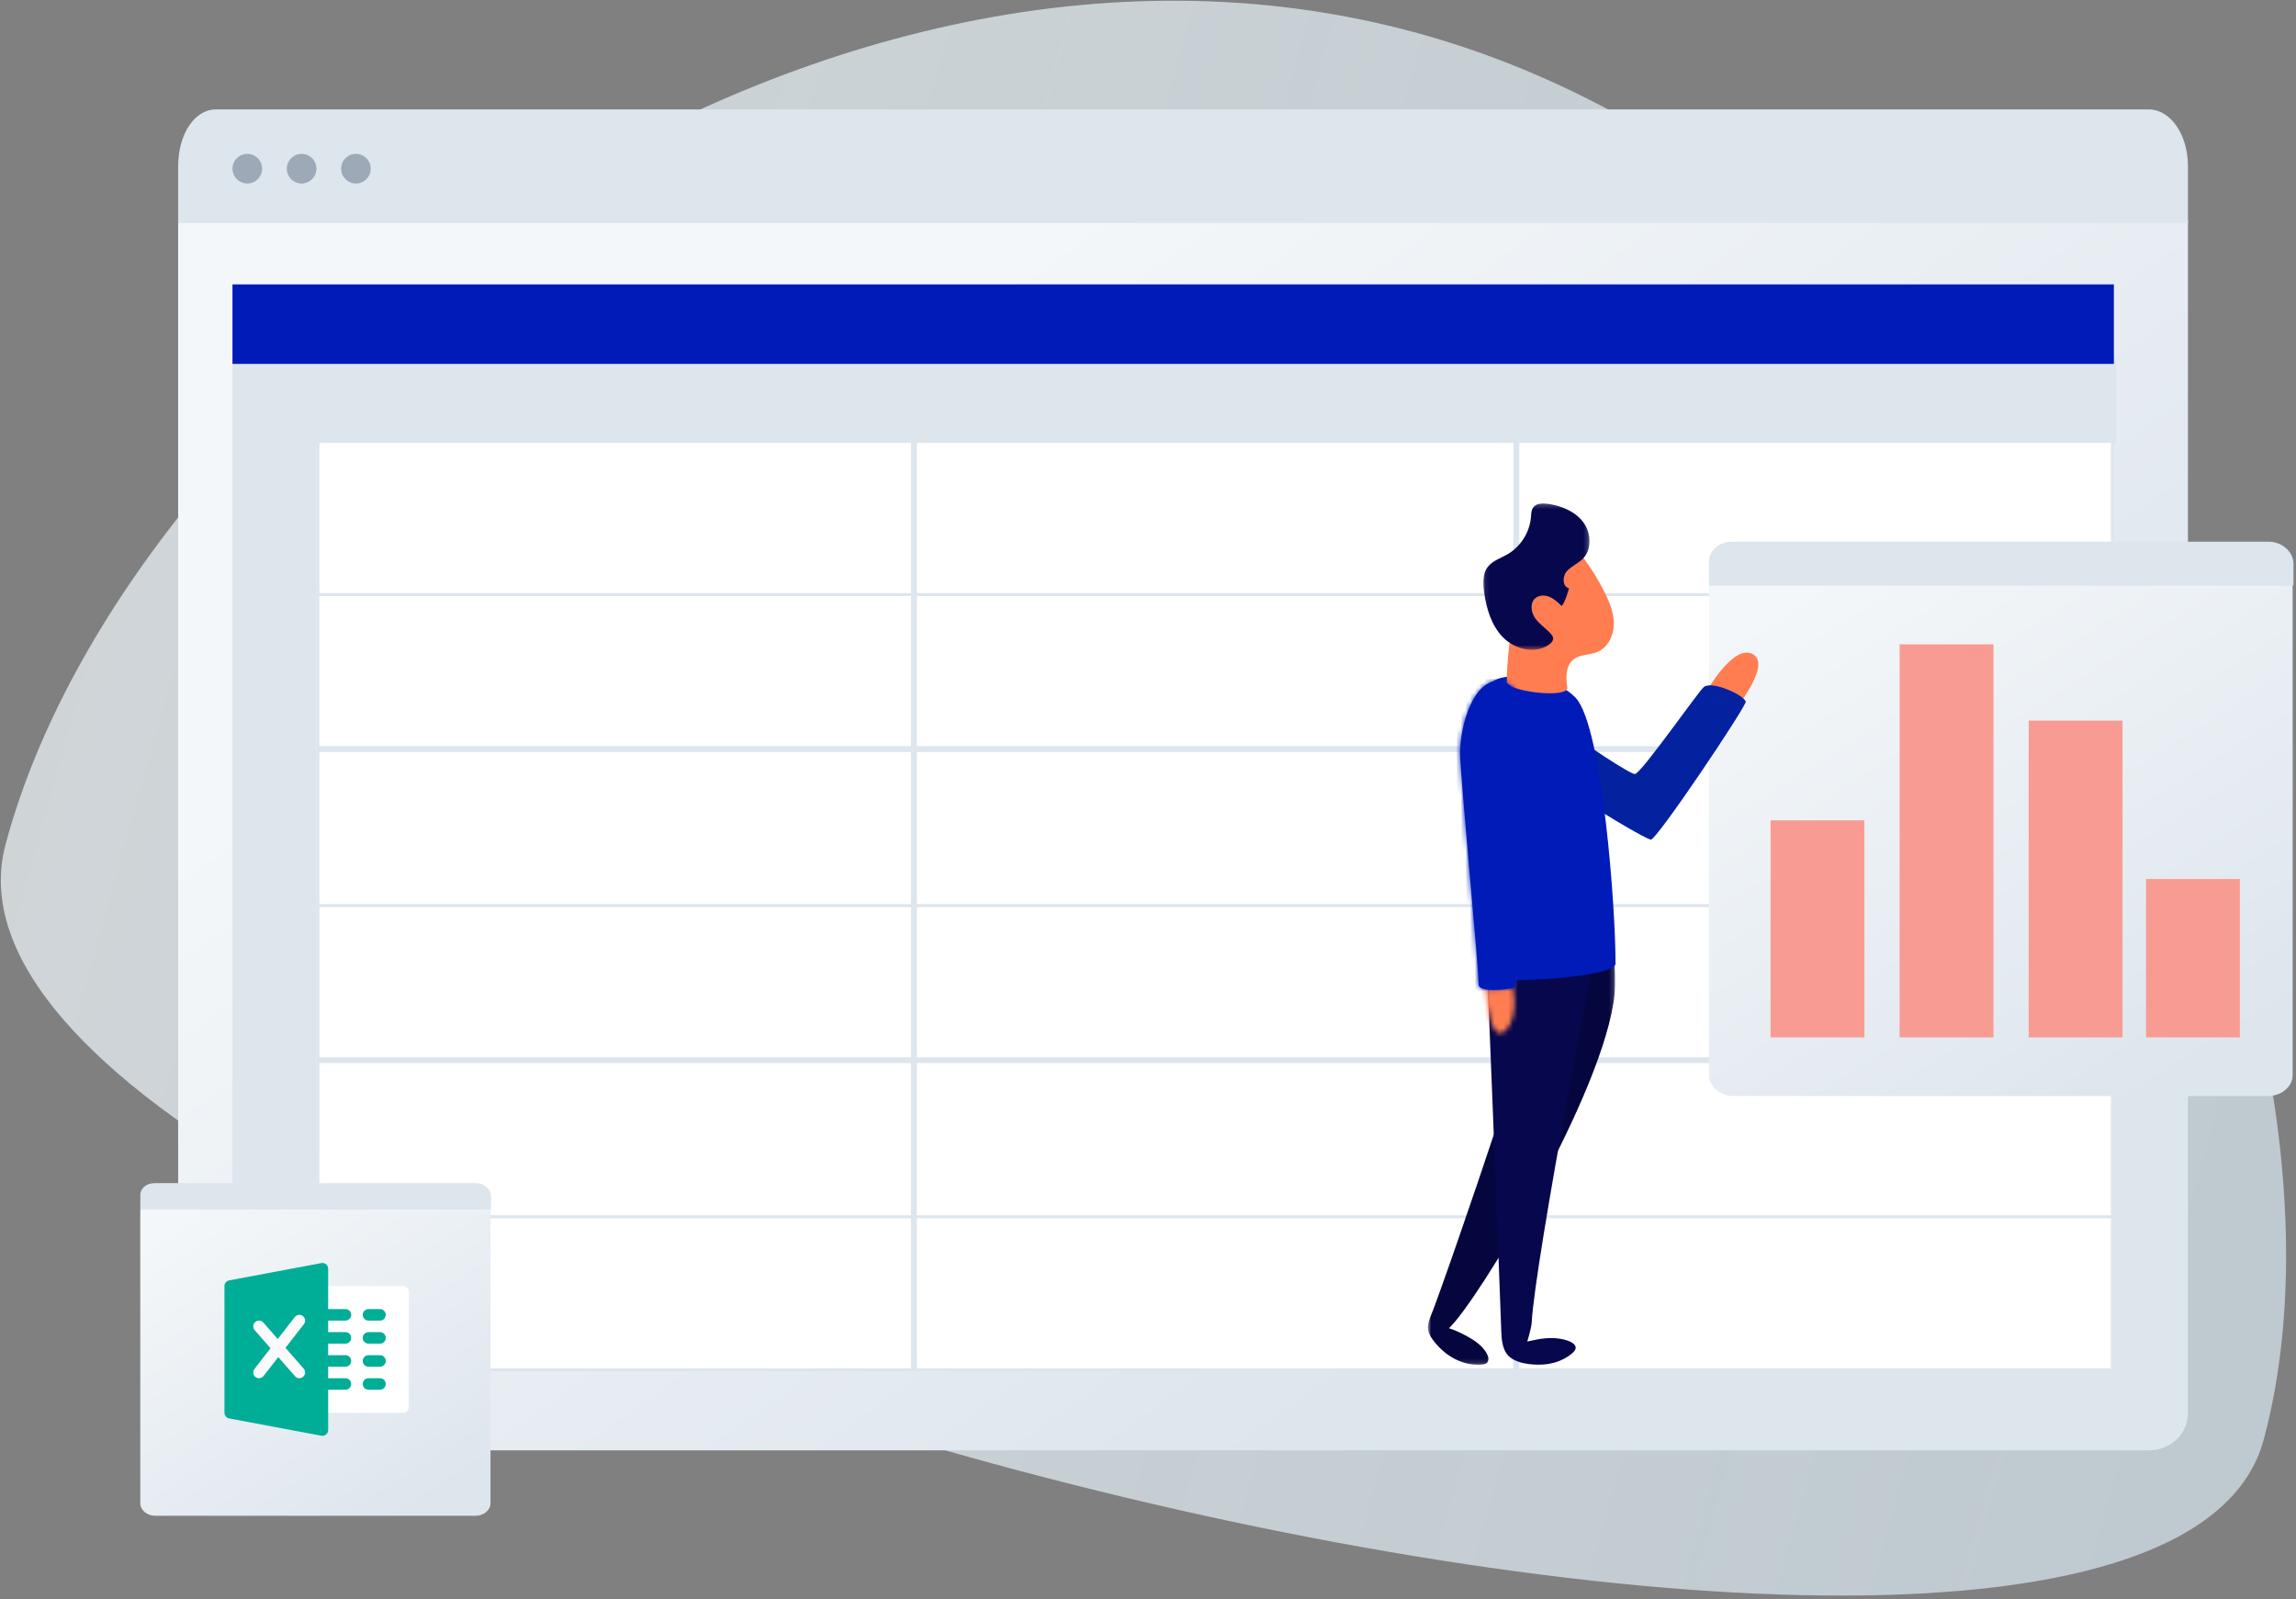 <svg xmlns="http://www.w3.org/2000/svg" xmlns:xlink="http://www.w3.org/1999/xlink" width="491" height="342" viewBox="0 0 491 342">
    <rect x="0" y="0" width="491" height="342" fill="#808080" stroke="none"/>
    <defs>
        <linearGradient id="illustration-spreadsheet-header-a" x1="50%" x2="50%" y1="0%" y2="99.857%">
            <stop offset="1.135%" stop-color="#F1F9FD"/>
            <stop offset="100%" stop-color="#E3F5FF" stop-opacity=".9"/>
        </linearGradient>
        <linearGradient id="illustration-spreadsheet-header-b" x1="21.574%" x2="78.435%" y1="25.484%" y2="74.519%">
            <stop offset=".149%" stop-color="#F4F7F9"/>
            <stop offset="99.92%" stop-color="#DDE5ED"/>
        </linearGradient>
        <linearGradient id="illustration-spreadsheet-header-c" x1="16.734%" x2="83.256%" y1="2.662%" y2="97.391%">
            <stop offset=".149%" stop-color="#F4F7F9"/>
            <stop offset="99.92%" stop-color="#DDE5ED"/>
        </linearGradient>
        <linearGradient id="illustration-spreadsheet-header-l" x1="16.734%" x2="83.256%" y1="2.662%" y2="97.391%">
            <stop offset=".149%" stop-color="#F4F7F9"/>
            <stop offset="99.92%" stop-color="#DDE5ED"/>
        </linearGradient>
        <path id="illustration-spreadsheet-header-d" d="M0.172 0.019L40.204 0.019 40.204 118.857 0.172 118.857z"/>
        <path id="illustration-spreadsheet-header-f" d="M0.197 0.211L22.919 0.211 22.919 31.507 0.197 31.507z"/>
        <path id="illustration-spreadsheet-header-h" d="M1.718 24.652C6.46 30.515 6.883 9.433 6.883 9.433L4.975.127s-8 18.661-3.257 24.525z"/>
        <path id="illustration-spreadsheet-header-j" d="M3.048.25l-2.46 1.9s-1.044 63.034.515 63.517c1.56.484 7.74 1.1 7.575-.697-.165-1.797 3.88-43.966 3.963-49.223.089-5.678-2.65-15.7-8.195-15.7-.448 0-.914.066-1.398.204z"/>
    </defs>
    <g fill="none" fill-rule="evenodd">
        <path fill="url(#illustration-spreadsheet-header-a)" fill-opacity=".7" d="M198.56 468.6c97.084 0 243.64-118.15 243.64-253.795C442.2 79.161 297.586-30.8 196.516-30.8s-95.039 499.4 2.045 499.4z" transform="translate(-18 -57) rotate(-75 282.7 218.9)"/>
        <g>
            <path fill="url(#illustration-spreadsheet-header-b)" fill-rule="nonzero" d="M8.31 286.736h413.171c4.452 0 8.311-3.414 8.311-7.966V23.736H0v255.318c0 4.268 3.859 7.682 8.31 7.682z" transform="translate(-18 -57) translate(56.1 80.4)"/>
            <path fill="#DDE5ED" fill-rule="nonzero" d="M8.036 0h413.422c4.465 0 8.334 5.205 8.334 12.144v12.144H0V12.144C0 5.204 3.572 0 8.036 0z" transform="translate(-18 -57) translate(56.1 80.4)"/>
            <g fill="#9DA9B6" transform="translate(-18 -57) translate(56.1 80.4) translate(11.616 9.504)">
                <circle cx="3.168" cy="3.168" r="3.168"/>
                <circle cx="14.784" cy="3.168" r="3.168"/>
                <circle cx="26.4" cy="3.168" r="3.168"/>
            </g>
        </g>
        <g>
            <g fill="#FFF" stroke="#DDE5ED" stroke-width=".627">
                <path d="M.314 166.106H127.463V199.271H.314zM128.09 166.106H256.295V199.271H128.09zM256.922 166.106H384.071V199.271H256.922z" transform="translate(-18 -57) translate(67.716 117.688) translate(17.952 32.968)"/>
                <path d="M.314 133.37H127.463V166.535H.314zM128.09 133.37H256.295V166.535H128.09zM256.922 133.37H384.071V166.535H256.922zM.314 99.578H127.463V132.743H.314zM128.09 99.578H256.295V132.743H128.09zM256.922 99.578H384.071V132.743H256.922z" transform="translate(-18 -57) translate(67.716 117.688) translate(17.952 32.968)"/>
                <path d="M.314 66.842H127.463V100.007H.314zM128.09 66.842H256.295V100.007H128.09zM256.922 66.842H384.071V100.007H256.922zM.314 33.05H127.463V66.215H.314zM128.09 33.05H256.295V66.215H128.09zM256.922 33.05H384.071V66.215H256.922z" transform="translate(-18 -57) translate(67.716 117.688) translate(17.952 32.968)"/>
                <path d="M.314.314H127.463V33.479H.314zM128.09.314H256.295V33.479H128.09zM256.922.314H384.071V33.479H256.922z" transform="translate(-18 -57) translate(67.716 117.688) translate(17.952 32.968)"/>
            </g>
            <g fill="#DDE5ED">
                <path d="M0 0.528H17.952V217.008H0z" transform="translate(-18 -57) translate(67.716 117.688) translate(0 15.544)"/>
                <path d="M192.72 -191.664H210.672V210.672H192.72z" transform="translate(-18 -57) translate(67.716 117.688) translate(0 15.544) rotate(90 201.696 9.504)"/>
            </g>
            <path fill="#001BB8" d="M0 0.128H402.336V17.128H0z" transform="translate(-18 -57) translate(67.716 117.688)"/>
        </g>
        <g>
            <g fill-rule="nonzero">
                <path fill="url(#illustration-spreadsheet-header-c)" d="M5.269 118.553h114.288c2.837 0 5.269-2.026 5.269-4.42V10.065c0-2.395-2.432-4.42-5.27-4.42H5.27C2.432 5.645 0 7.67 0 10.065v104.066c0 2.395 2.432 4.42 5.269 4.42z" transform="translate(-18 -57) translate(383.46 172.832)"/>
                <path fill="#DDE5ED" d="M5.119 0H119.69c2.86 0 5.31 2.171 5.31 4.704V9.41H.013V4.704C-.191 1.99 2.055 0 5.119 0z" transform="translate(-18 -57) translate(383.46 172.832)"/>
            </g>
            <g fill="#F89C93">
                <path d="M0 37.636H20.072V84.054H0zM27.6 0H47.672V84.053H27.6zM55.199 16.309H75.271V84.054H55.199zM80.29 50.181H100.362V84.053H80.29z" transform="translate(-18 -57) translate(383.46 172.832) translate(13.173 21.954)"/>
            </g>
        </g>
        <g>
            <g>
                <g transform="translate(-18 -57) matrix(-1 0 0 1 394.02 164.384) translate(0 .06) translate(30.462 65.548)">
                    <mask id="illustration-spreadsheet-header-e" fill="#fff">
                        <use xlink:href="#illustration-spreadsheet-header-d"/>
                    </mask>
                    <path fill="#06063F" d="M40.053 109.757c-.24-.966-.717-1.927-1.04-2.802-.503-1.362-.997-2.727-1.488-4.094-1.227-3.417-2.427-6.844-3.617-10.274-1.432-4.127-2.847-8.26-4.252-12.397-1.553-4.572-3.092-9.149-4.621-13.729-1.586-4.752-3.161-9.508-4.725-14.267-1.533-4.668-3.055-9.339-4.564-14.015-1.393-4.319-2.775-8.641-4.137-12.97-1.167-3.705-2.322-7.415-3.447-11.133-.856-2.827-1.7-5.66-2.49-8.505-.467-1.678-.963-3.369-1.27-5.085-.028-.155-.054-.31-.075-.467 0 0-4.976 30.045-4.037 39.606 2.028 20.629 29.36 65.873 35.387 71.38l.013.037c-1.034.325-2.173.813-3.345 1.434-1.194.632-2.386 1.326-3.379 2.253-.745.696-2.27 2.497-1.476 3.598.266.368.767.465 1.22.5 1.97.155 3.97-.31 5.726-1.217 1.756-.908 3.273-2.247 4.488-3.806.464-.596.891-1.235 1.13-1.952.225-.68.175-1.389-.001-2.095" mask="url(#illustration-spreadsheet-header-e)"/>
                </g>
                <path fill="#FF7D50" d="M11.408 40.986C9.003 36.74 4.263 30.273.937 32.602c-3.598 2.52 4.328 12.048 4.328 12.048l6.143-3.664z" transform="translate(-18 -57) matrix(-1 0 0 1 394.02 164.384) translate(0 .06)"/>
                <path fill="#07074E" d="M33.109 86.045c.715 3.784 14.631 75.853 15.364 89.39.062 1.144.943 4.001.943 4.001-.61-.129-2.402-.527-3.074-.611-1.708-.214-3.533-.206-5.195.294-.62.185-1.365.47-1.806.965-.676.756-.015 1.475.636 2.003 1.7 1.38 3.873 2.125 6.059 2.261 2.369.147 6.215-.18 7.759-2.268.9-1.218 1.112-3.048 1.164-4.513.755-21.255 3.053-79.196 3.261-82.393l-25.111-9.13z" transform="translate(-18 -57) matrix(-1 0 0 1 394.02 164.384) translate(0 .06)"/>
                <path fill="#0422A0" d="M47.086 45.225c-1.958-.392-3.997 1.708-5.642 3.047-4.013 3.264-14.194 9.935-15.057 9.806-1.432-.213-13.605-17.766-14.765-18.633-1.827-1.366-8.54 1.76-8.928 3.157-.232.84 19.178 29.83 20.325 29.512 2.477-.687 26.988-15.58 27.568-18.866.437-2.47-.187-5.258-1.947-7.101-.506-.53-1.027-.816-1.554-.922" transform="translate(-18 -57) matrix(-1 0 0 1 394.02 164.384) translate(0 .06)"/>
                <path fill="#001BB8" d="M39.021 41.826c-5.716 6.214-8.548 45.672-8.478 56.82.019 2.971 26.257 4.536 27.503 2.709 1.09-1.6.732-60.971-.981-62.789-2.49-2.64-13.62-1.549-18.044 3.26z" transform="translate(-18 -57) matrix(-1 0 0 1 394.02 164.384) translate(0 .06)"/>
                <path fill="#FF7D50" d="M53.81 38.395c-.089-4.443-.553-8.878-1.387-13.242-1.096-5.736-3.014-11.65-7.367-15.543-.65-.583-1.384-1.128-2.243-1.293-1.94-.372-3.645 1.265-4.857 2.826-1.968 2.535-3.683 5.266-5.112 8.14-1.064 2.137-1.984 4.434-1.94 6.82.043 2.388 1.256 4.886 3.447 5.834 1.698.735 3.81.507 5.239 1.684 1.637 1.348 1.58 3.839 1.27 5.937-.365 2.476 12.99.85 12.95-1.163" transform="translate(-18 -57) matrix(-1 0 0 1 394.02 164.384) translate(0 .06)"/>
                <g transform="translate(-18 -57) matrix(-1 0 0 1 394.02 164.384) translate(0 .06) translate(35.902)">
                    <mask id="illustration-spreadsheet-header-g" fill="#fff">
                        <use xlink:href="#illustration-spreadsheet-header-f"/>
                    </mask>
                    <path fill="#07074E" d="M21.987 13.82c-1.012-1.344-2.745-1.872-4.205-2.71-2.832-1.626-4.784-4.694-5.056-7.948-.06-.712-.058-1.479-.467-2.065C11.594.144 10.206.12 9.058.295 6.216.728 3.336 1.879 1.588 4.16c-1.749 2.281-1.975 5.86.054 7.897 1.03 1.033 2.494 1.576 3.441 2.687.947 1.11.924 3.27-.494 3.62 0 0 .861 3.217 1.59 3.756.776-.747 1.577-1.509 2.57-1.924.992-.416 2.236-.413 3.05.29 1.18 1.019.927 2.984.032 4.26-.895 1.275-2.256 2.14-3.31 3.287-.25.273-.492.583-.532.95-.066.6.42 1.115.918 1.457 2.95 2.024 7.24.978 9.758-1.56 2.519-2.54 3.586-6.178 4.089-9.719.26-1.83.345-3.865-.767-5.342" mask="url(#illustration-spreadsheet-header-g)"/>
                </g>
            </g>
            <g transform="translate(-18 -57) matrix(-1 0 0 1 394.02 164.384) translate(51.949 87.912)">
                <mask id="illustration-spreadsheet-header-i" fill="#fff">
                    <use xlink:href="#illustration-spreadsheet-header-h"/>
                </mask>
                <path fill="#FF7D50" d="M6.97 -1.115L-2.686 -0.226 -0.173 27.061 9.482 26.172z" mask="url(#illustration-spreadsheet-header-i)"/>
            </g>
            <path fill="#001BB8" d="M63.774 53.885c-.083 5.258-4.129 47.426-3.963 49.223.165 1.797-6.016 1.182-7.575.698-1.559-.484-.515-63.517-.515-63.517l2.46-1.9c6.48-1.85 9.689 9.36 9.593 15.496" transform="translate(-18 -57) matrix(-1 0 0 1 394.02 164.384)"/>
            <g transform="translate(-18 -57) matrix(-1 0 0 1 394.02 164.384) translate(51.133 38.139)">
                <mask id="illustration-spreadsheet-header-k" fill="#fff">
                    <use xlink:href="#illustration-spreadsheet-header-j"/>
                </mask>
                <path fill="#001BB8" d="M12.45 -1.839L-6.232 -0.119 0.029 67.869 18.71 66.149z" mask="url(#illustration-spreadsheet-header-k)"/>
            </g>
        </g>
        <g fill-rule="nonzero">
            <path fill="url(#illustration-spreadsheet-header-l)" d="M3.161 71.132h68.573c1.702 0 3.161-1.216 3.161-2.653V6.04c0-1.436-1.459-2.652-3.16-2.652H3.16C1.46 3.387 0 4.603 0 6.04v62.44c0 1.436 1.459 2.652 3.161 2.652z" transform="translate(-18 -57) translate(48 310)"/>
            <path fill="#DDE5ED" d="M3.071 0h68.743C73.53 0 75 1.303 75 2.823v2.822H.008V2.823C-.115 1.194 1.233 0 3.07 0z" transform="translate(-18 -57) translate(48 310)"/>
            <g>
                <path fill="#FFF" d="M38.192 32.11H20.944c-.68 0-1.232-.552-1.232-1.232V6.238c0-.68.552-1.232 1.232-1.232h17.248c.68 0 1.232.552 1.232 1.232v24.64c0 .68-.552 1.232-1.232 1.232z" transform="translate(-18 -57) translate(48 310) translate(18 17)"/>
                <g fill="#00AE97">
                    <path d="M6.16 2.465H1.232C.552 2.465 0 1.913 0 1.233 0 .553.552 0 1.232 0H6.16c.68 0 1.232.552 1.232 1.232 0 .68-.552 1.232-1.232 1.232zM6.16 7.393H1.232C.552 7.393 0 6.84 0 6.16c0-.68.552-1.232 1.232-1.232H6.16c.68 0 1.232.552 1.232 1.232 0 .68-.552 1.232-1.232 1.232zM6.16 12.32H1.232C.552 12.32 0 11.77 0 11.09s.552-1.232 1.232-1.232H6.16c.68 0 1.232.552 1.232 1.232 0 .68-.552 1.232-1.232 1.232zM6.16 17.249H1.232c-.68 0-1.232-.552-1.232-1.232 0-.68.552-1.232 1.232-1.232H6.16c.68 0 1.232.552 1.232 1.232 0 .68-.552 1.232-1.232 1.232zM13.552 2.465h-2.464c-.68 0-1.232-.552-1.232-1.232 0-.68.552-1.232 1.232-1.232h2.464c.68 0 1.232.552 1.232 1.232 0 .68-.552 1.232-1.232 1.232zM13.552 7.393h-2.464c-.68 0-1.232-.552-1.232-1.232 0-.68.552-1.232 1.232-1.232h2.464c.68 0 1.232.552 1.232 1.232 0 .68-.552 1.232-1.232 1.232zM13.552 12.32h-2.464c-.68 0-1.232-.551-1.232-1.231s.552-1.232 1.232-1.232h2.464c.68 0 1.232.552 1.232 1.232 0 .68-.552 1.232-1.232 1.232zM13.552 17.249h-2.464c-.68 0-1.232-.552-1.232-1.232 0-.68.552-1.232 1.232-1.232h2.464c.68 0 1.232.552 1.232 1.232 0 .68-.552 1.232-1.232 1.232z" transform="translate(-18 -57) translate(48 310) translate(18 17) translate(19.712 9.933)"/>
                </g>
                <path fill="#00AE97" d="M21.73.361C21.45.127 21.072.026 20.717.1L1.005 3.796C.421 3.904 0 4.412 0 5.006V32.11c0 .591.421 1.101 1.005 1.21l19.712 3.696c.074.014.15.022.227.022.286 0 .564-.099.786-.284.283-.234.446-.583.446-.948V1.31c0-.367-.163-.715-.446-.949z" transform="translate(-18 -57) translate(48 310) translate(18 17)"/>
                <path fill="#FAFAFA" d="M16.942 22.675l-3.895-4.452 3.94-5.066c.419-.537.32-1.311-.215-1.73-.534-.419-1.308-.32-1.73.214l-3.648 4.692-3.076-3.514c-.45-.517-1.23-.564-1.737-.116-.512.449-.564 1.227-.115 1.738l3.388 3.873-3.435 4.415c-.42.538-.32 1.311.214 1.73.227.175.495.259.759.259.367 0 .73-.163.973-.476l3.142-4.04 3.583 4.092c.243.28.584.424.926.424.288 0 .577-.101.81-.306.513-.448.565-1.227.116-1.737z" transform="translate(-18 -57) translate(48 310) translate(18 17)"/>
            </g>
        </g>
    </g>
</svg>
